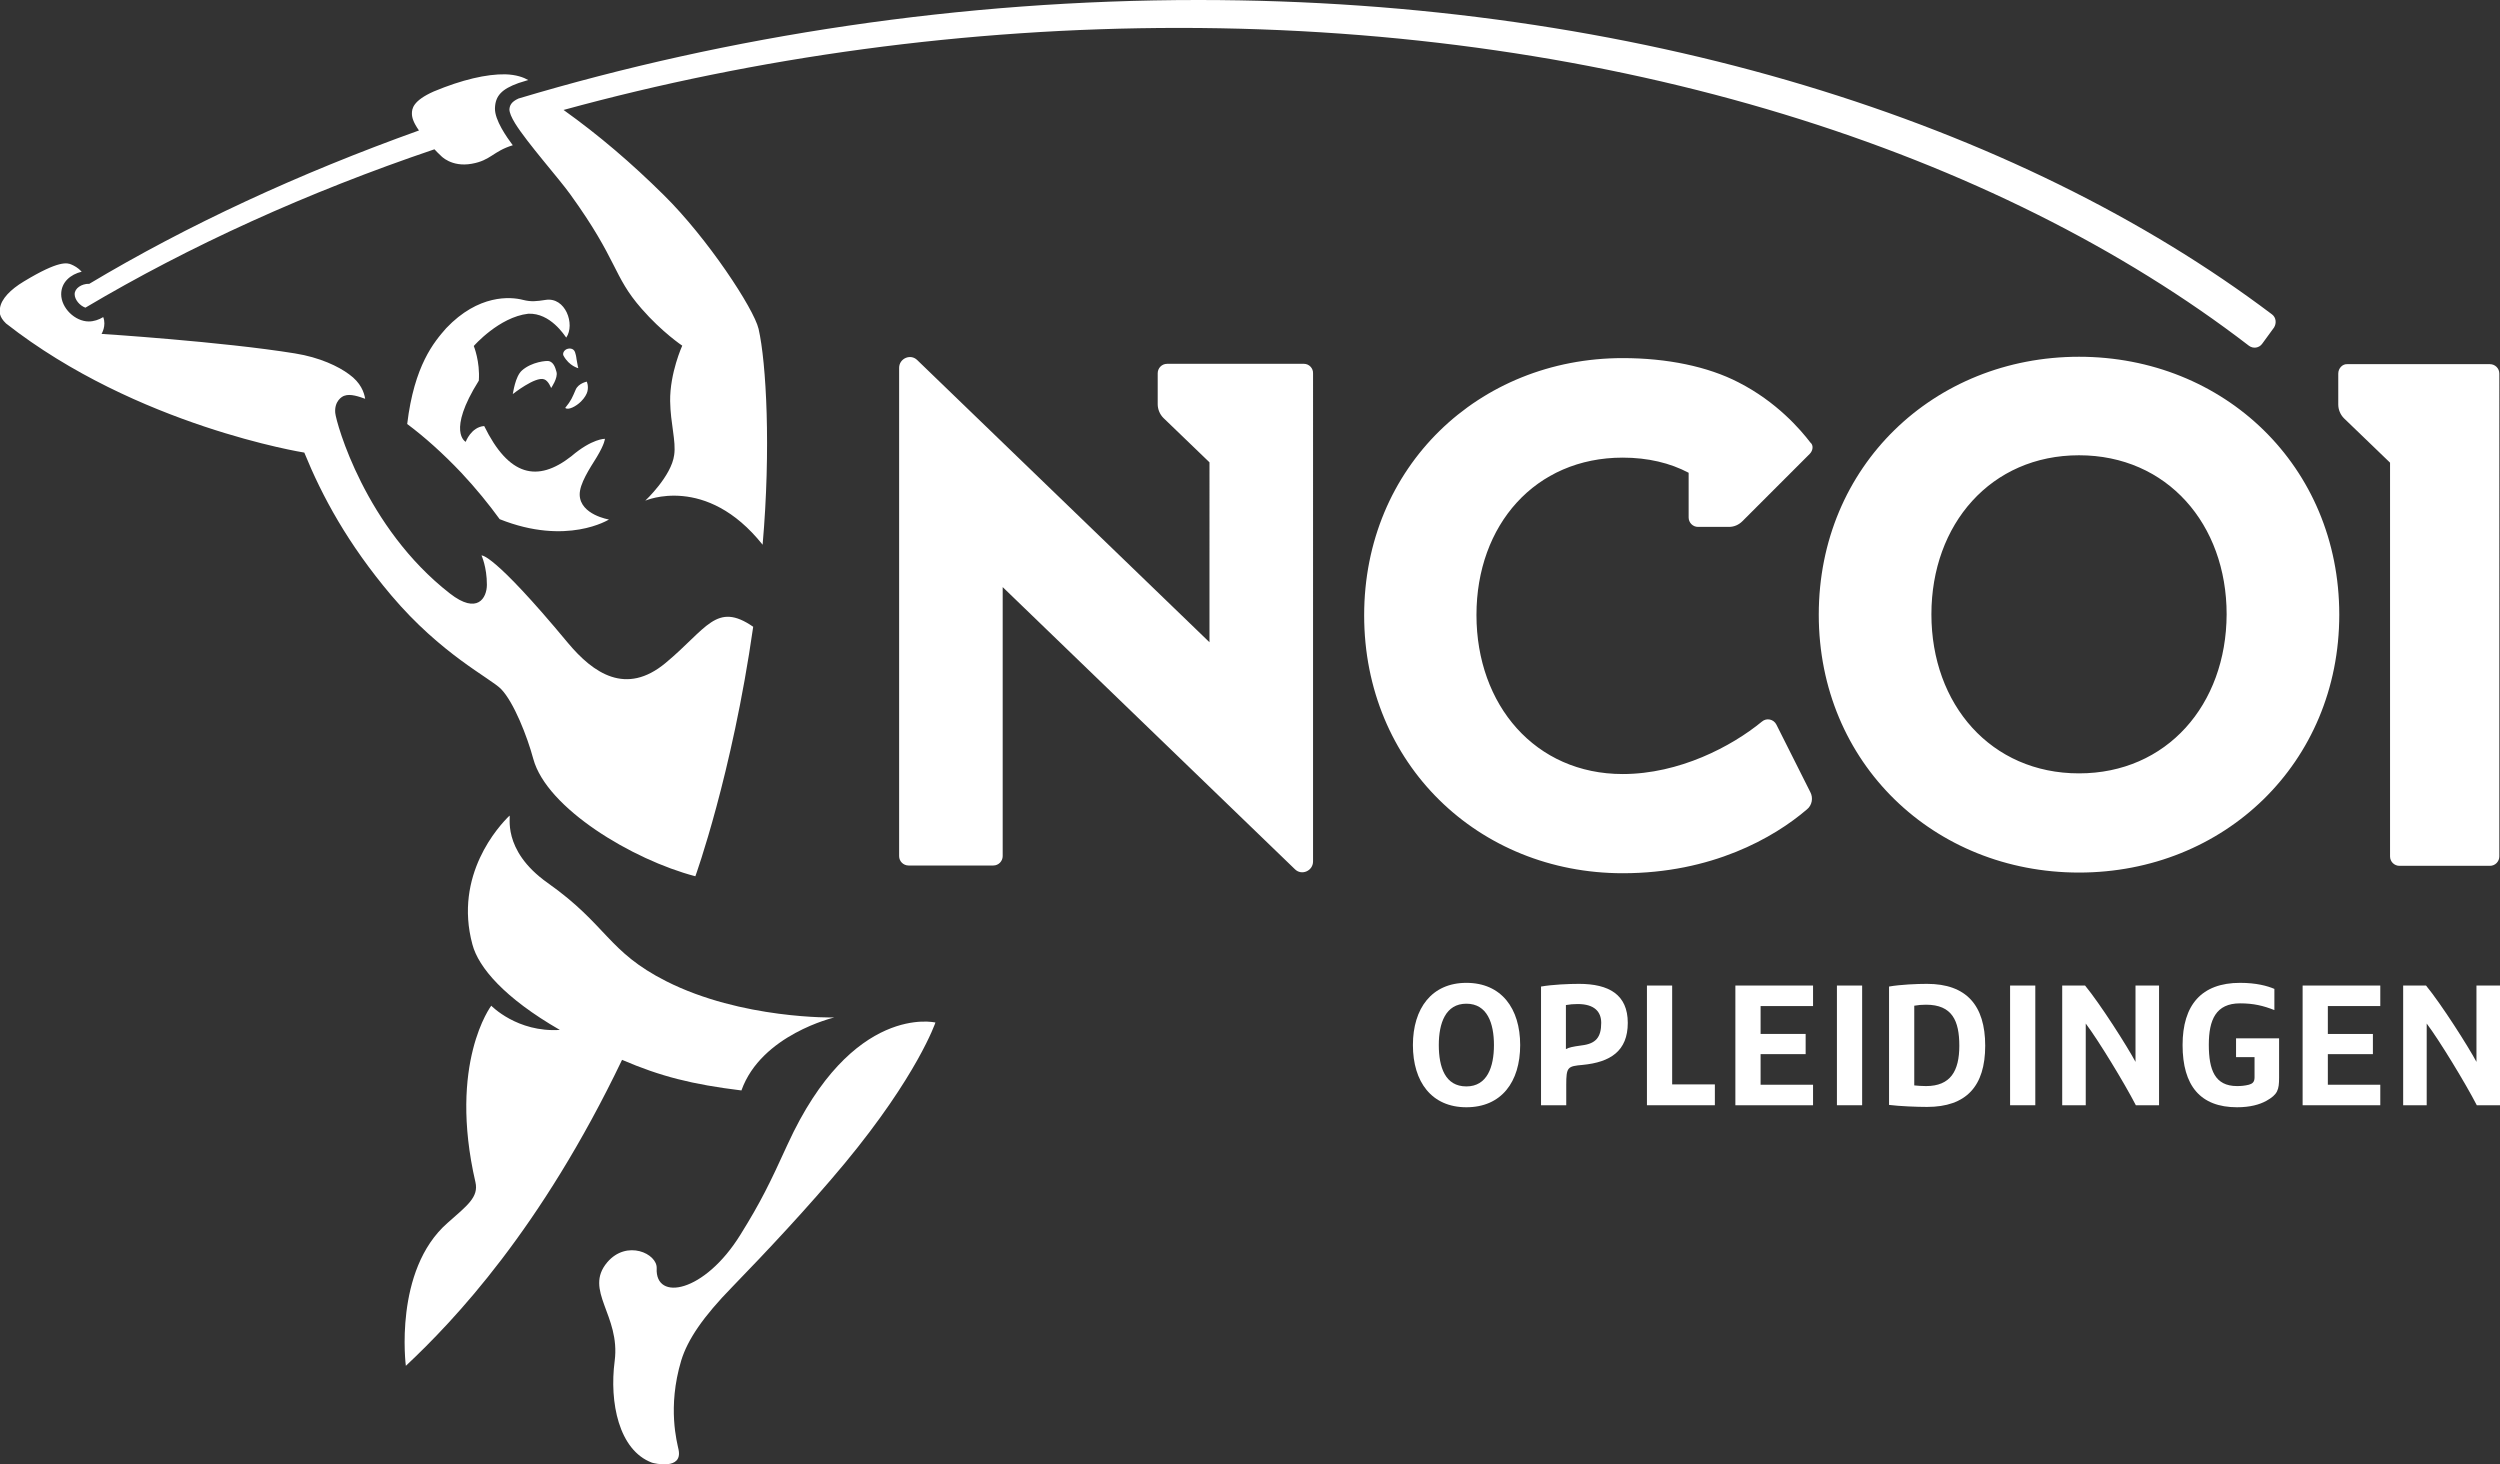 <?xml version="1.0" encoding="utf-8"?>
<!-- Generator: Adobe Illustrator 28.0.0, SVG Export Plug-In . SVG Version: 6.00 Build 0)  -->
<svg version="1.1" id="AW" xmlns="http://www.w3.org/2000/svg" xmlns:xlink="http://www.w3.org/1999/xlink" x="0px" y="0px"
	 viewBox="0 0 743.5 435.5" style="enable-background:new 0 0 743.5 435.5;" xml:space="preserve">
<rect x="0" y="0" width="743.5" height="435.5" fill="#333333" stroke="none"/>
<style type="text/css">
	.st0{fill:#FFFFFF;}
</style>
<g id="_x3C_Group_x3E__1_">
	<g>
		<g>
			<path class="st0" d="M436.1,329.3c-10.3,0-15.9-7.5-15.9-18.5c0-10.9,5.6-18.5,15.9-18.5c10.4,0,16,7.6,16,18.5
				C452.1,321.8,446.5,329.3,436.1,329.3z M436.1,298.5c-6.2,0-8.2,5.8-8.2,12.3c0,6.6,1.9,12.3,8.2,12.3c6.2,0,8.2-5.8,8.2-12.3
				C444.3,304.3,442.3,298.5,436.1,298.5z"/>
			<path class="st0" d="M458.3,293.4c3.4-0.6,8.3-0.8,11.3-0.8c8.9,0,14.5,3.2,14.5,11.6c0,8.4-5.2,11.7-13.4,12.5
				c-4.5,0.4-4.9,0.6-4.9,6v6h-7.5V293.4z M465.7,312c1-0.5,1.8-0.7,4.7-1.1c4.2-0.5,5.8-2.4,5.8-6.7c0-3.3-2-5.6-7-5.6
				c-1.3,0-2.3,0.1-3.5,0.3V312z"/>
			<path class="st0" d="M489.8,293.1h7.5v29.4H510v6.2h-20.2V293.1z"/>
			<path class="st0" d="M516.1,293.1h23.1v6.1h-15.6v8.3H537v6h-13.4v9.1h15.6v6.1h-23.1V293.1z"/>
			<path class="st0" d="M546.3,293.1h7.5v35.6h-7.5V293.1z"/>
			<path class="st0" d="M561.8,293.4c3.4-0.6,8.3-0.8,11.3-0.8c11.7,0,17.3,6.4,17.3,18.4c0,12-5.6,18.2-17.3,18.2
				c-3,0-8.1-0.2-11.3-0.6V293.4z M569.3,322.8c1.1,0.1,2.1,0.2,3.5,0.2c7.3,0,9.9-4.5,9.9-12c0-7.4-2.1-12.2-9.9-12.2
				c-1.3,0-2.4,0.1-3.5,0.3V322.8z"/>
			<path class="st0" d="M597.8,293.1h7.5v35.6h-7.5V293.1z"/>
			<path class="st0" d="M613.3,293.1h6.8c4.6,5.6,12.6,18.2,15,22.7v-22.7h7v35.6h-6.9c-3.4-6.6-11.2-19.4-14.9-24.3v24.3h-7V293.1z
				"/>
			<path class="st0" d="M665,314.6v-5.8h12.8v11.7c0,3.6-0.4,5-3.8,6.9c-2,1.1-4.8,1.9-8.7,1.9c-10.9,0-16.2-6.4-16.2-18.5
				c0-11.9,5.6-18.5,17.1-18.5c4.8,0,8.1,0.9,10.2,1.8v6.3c-3.3-1.3-6.2-2-10.2-2c-7.2,0-9.3,4.9-9.3,12.3c0,7.5,1.8,12.3,8.4,12.3
				c1.2,0,2.3-0.1,3.5-0.4c1-0.3,1.7-0.7,1.7-2.2v-6H665z"/>
			<path class="st0" d="M684.8,293.1h23.1v6.1h-15.6v8.3h13.4v6h-13.4v9.1h15.6v6.1h-23.1V293.1z"/>
			<path class="st0" d="M714.7,293.1h6.8c4.6,5.6,12.6,18.2,15,22.7v-22.7h7v35.6h-6.9c-3.4-6.6-11.2-19.4-14.9-24.3v24.3h-7V293.1z
				"/>
		</g>
		<path class="st0" d="M538.2,135l-20,20c-1.1,1.1-2.5,1.7-4,1.7H505c-1.6,0-2.8-1.3-2.8-2.8v-13.3c-5.5-2.9-12.1-4.5-19.6-4.5
			c-26,0-43.5,20-43.5,46.8c0,26.8,17.5,47.3,43.5,47.3c16.8,0,32.4-8.2,41.4-15.6c1.4-1.2,3.5-0.7,4.3,0.9l10.1,20.1
			c0.9,1.7,0.5,3.9-1,5.1c-9.9,8.5-28.4,19-54.8,19c-42.9,0-76.9-32.5-76.9-76.7c0-44.2,34.1-76.5,76.9-76.5
			c13.2,0,25.3,2.5,34.4,7.2c11.4,5.8,18.5,14.1,21.4,17.9C539.4,132.4,539.2,134,538.2,135z M618.3,259.5
			c43.1,0,77.4-32.5,77.4-76.7c0-44.2-34.3-76.7-77.4-76.7c-43.1,0-77.4,32.5-77.4,76.7C540.9,227,575.2,259.5,618.3,259.5z
			 M618.3,230c-26.2,0-43.9-20.5-43.9-47.3c0-26.8,17.7-47.3,43.9-47.3c26.2,0,43.9,20.5,43.9,47.3C662.1,209.6,644.4,230,618.3,230
			z M695.4,111.1v9.2c0,1.5,0.6,3,1.7,4.1l13.7,13.2v117.1c0,1.6,1.3,2.8,2.8,2.8h26.9c1.6,0,2.8-1.3,2.8-2.8V111.1
			c0-1.6-1.3-2.8-2.8-2.8h-42.4C696.7,108.2,695.4,109.5,695.4,111.1z M387.8,108.2h-40.7c-1.6,0-2.8,1.3-2.8,2.8v9.2
			c0,1.5,0.6,3,1.7,4.1l13.7,13.2V191l-86.9-83.9c-2-2-5.4-0.5-5.4,2.3v145.2c0,1.6,1.3,2.8,2.8,2.8h25.2c1.6,0,2.8-1.3,2.8-2.8v-80
			l86.9,83.9c2,2,5.4,0.5,5.4-2.3V111.1C390.6,109.5,389.3,108.2,387.8,108.2z"/>
		<path class="st0" d="M171.6,107.6c0.2,1.4,0.4,1.9,0.4,1.9s-2.7-0.6-4.4-3.7c-0.3-0.5-0.1-1.5,1-2c0.5-0.2,1.9-0.4,2.4,0.9
			C171.5,106.3,171.3,106.1,171.6,107.6z M168.1,121.3c0.8,0.8,3.2-0.4,4.7-1.9c1.1-1.1,1.7-2.2,1.9-3c0.4-1.7-0.2-2.9-0.2-2.9
			s-2.5,0.5-3.3,2.4C170.2,118.2,169.9,119.1,168.1,121.3z M162.2,89.2c-2.6,0.4-4.2,0.6-6.6,0c-3.8-1-13.3-1.7-22.9,8.4
			c-3.6,4.1-9.5,11-11.6,28.5c5.1,3.8,10.6,8.7,16.1,14.5c4.4,4.7,8.2,9.4,11.4,13.8c20,8,32.5,0.1,32.5,0.1s-8.5-1.4-8.7-7.3
			c-0.1-3.3,3-7.9,5.1-11.3c2.4-4,2.4-5.4,2.4-5.4s-3.8-0.1-10,5.2c-10.1,7.9-18.6,5.9-25.9-9c-3.9,0.3-5.5,4.7-5.5,4.7
			s-5.7-2.9,3.9-18.2c0.4-5.7-1.5-10.3-1.5-10.3s7.5-8.6,16.2-9.6c6.6-0.3,10.8,6.5,11.3,7.1C171.1,96.5,168.2,88.2,162.2,89.2z
			 M22.2,87.5c0,1.6,1.5,3.4,3.2,4c31-18.4,66-34.3,103.8-47.1c0.6,0.6,1.2,1.3,1.9,1.9c0,0,3.1,3.5,9.2,2.4c5.7-1,6.3-3.7,12.2-5.5
			c-1.8-2.4-5.4-7.5-5.3-11c0.1-3.7,2-5.7,7-7.5c0.7-0.2,1.7-0.5,2.9-0.9c-1.4-0.8-3.6-1.6-6.8-1.7c-5.6-0.1-12.9,1.6-21.3,5.1
			c-6.3,2.8-6.5,5.2-6.5,6.6c0,1.1,0.4,2.6,2.1,5C88.9,51.6,55.8,66.9,26.4,84.5c0,0,0-0.1,0-0.1C24.3,84.4,22.2,85.7,22.2,87.5z
			 M675.7,93.5C600.2,36.5,486.8,0,356.4,0c-70.6,0-139.7,10.6-202.2,29.3c-2.2,1-2.6,2.1-2.7,3.2c0,1,0.6,2.4,1.7,4.2c0,0,0,0,0,0
			c3.6,5.8,13.2,16.6,16.4,21.1c14.3,19.8,12.6,24.2,21.2,34c6.1,7,12.1,11,12.1,11s-3.7,8.1-3.6,16.5c0.1,6.7,1.8,11.9,1.2,16
			c-0.8,6.3-8.6,13.6-8.6,13.6s18.1-8,34.9,13.1c2.5-28.6,1.1-54.1-1.2-64.2c-1.4-6-15.2-27-28.2-39.8c-9.6-9.5-19.3-17.8-29.8-25.3
			C224.9,17,287.2,8.3,350.7,8.3c130.1,0,243.2,36.9,318.1,94.5c1.3,1,3.1,0.7,4-0.6l3.5-4.8C677.1,96.1,676.9,94.4,675.7,93.5z
			 M220.5,324.3c5.9-16.6,27.6-21.7,27.6-21.7s-27.5,0.6-50-10.8c-17.4-8.8-17.5-16.7-35.2-29.2c-14-9.9-10.8-20.3-11.4-20
			c-3.1,3-16.6,17.6-11,38.3c1.8,6.8,9.5,15.9,26,25.4c-12.7,0.8-20.4-7.2-20.4-7.2s-12.9,17-4.7,52.5c1,4.4-2.4,6.9-8.3,12.1
			c-16.1,14.1-12.4,42.5-12.4,42.5c14.4-13.5,40.2-40.7,64.3-91C196.4,320.1,205.8,322.5,220.5,324.3z M234.2,340.4
			c-5.2,11.4-7.9,17-14,26.8c-10.7,17.3-25.4,19.9-24.9,10c0.2-4.4-8.9-8.6-14.7-1.8c-7.1,8.4,4,15.7,2.2,29.4
			c-1.6,12.2,1.2,26.5,11.1,30.2c0.6,0.2,9.2,2.3,7.9-3.9c-0.4-2-3.4-12.5,0.8-26.5c1.9-6.2,6.5-13,15.2-21.9
			c9.9-10.2,22.6-23.7,33.4-36.7c21.7-26.2,27-41.9,27-41.9S253.5,298.2,234.2,340.4z M149,204.9c3.8,3.9,7.8,14.1,9.6,20.8
			c4,14.7,29.5,30,48.2,34.9c0,0,10.9-30.1,17.2-74.2c-11-7.6-13.8,0.6-26.1,10.8c-11.7,9.7-21.4,3.1-29-6
			c-22.5-27.1-25.7-26-25.7-26s1.6,3.4,1.6,8.7c0,3.9-2.8,9-11,2.6c-25.2-19.6-33.8-50.7-34.1-53.7c-0.3-3.5,2-4.9,2.7-5.1
			c1.8-0.7,4.5,0.3,6.2,0.9c-0.3-1.9-1.3-4.8-4.8-7.3c-3.1-2.3-8.6-5-16.1-6.2c-21.6-3.5-57.5-5.8-57.5-5.8s1.5-2.4,0.5-5
			c-1.3,0.8-2.8,1.3-4.3,1.3c-4.1,0-8.2-4-8.2-8.1c0-3.6,2.8-5.9,6.1-6.7c-1.1-1.2-2.3-1.8-3-2.1c-1.3-0.6-3.8-1.3-14.2,5
			c-4,2.4-6.7,5.2-7.1,7.9c-0.2,1.1-0.3,2.6,1.8,4.6c38.9,30.5,88.7,38.4,88.7,38.4c5.3,13,12.9,27.1,25.9,42.5
			C131.2,194.6,145.7,201.6,149,204.9z M163.3,107.4c-0.7-0.2-5.2,0.2-8.1,2.8c-2,1.8-2.6,6.7-2.7,7c0,0,6.7-5.3,9.3-4.4
			c1.3,0.4,2.1,2.6,2.1,2.6s2.1-3,1.6-4.8C165.1,109.1,164.6,107.8,163.3,107.4z"/>
	</g>
</g>
</svg>
